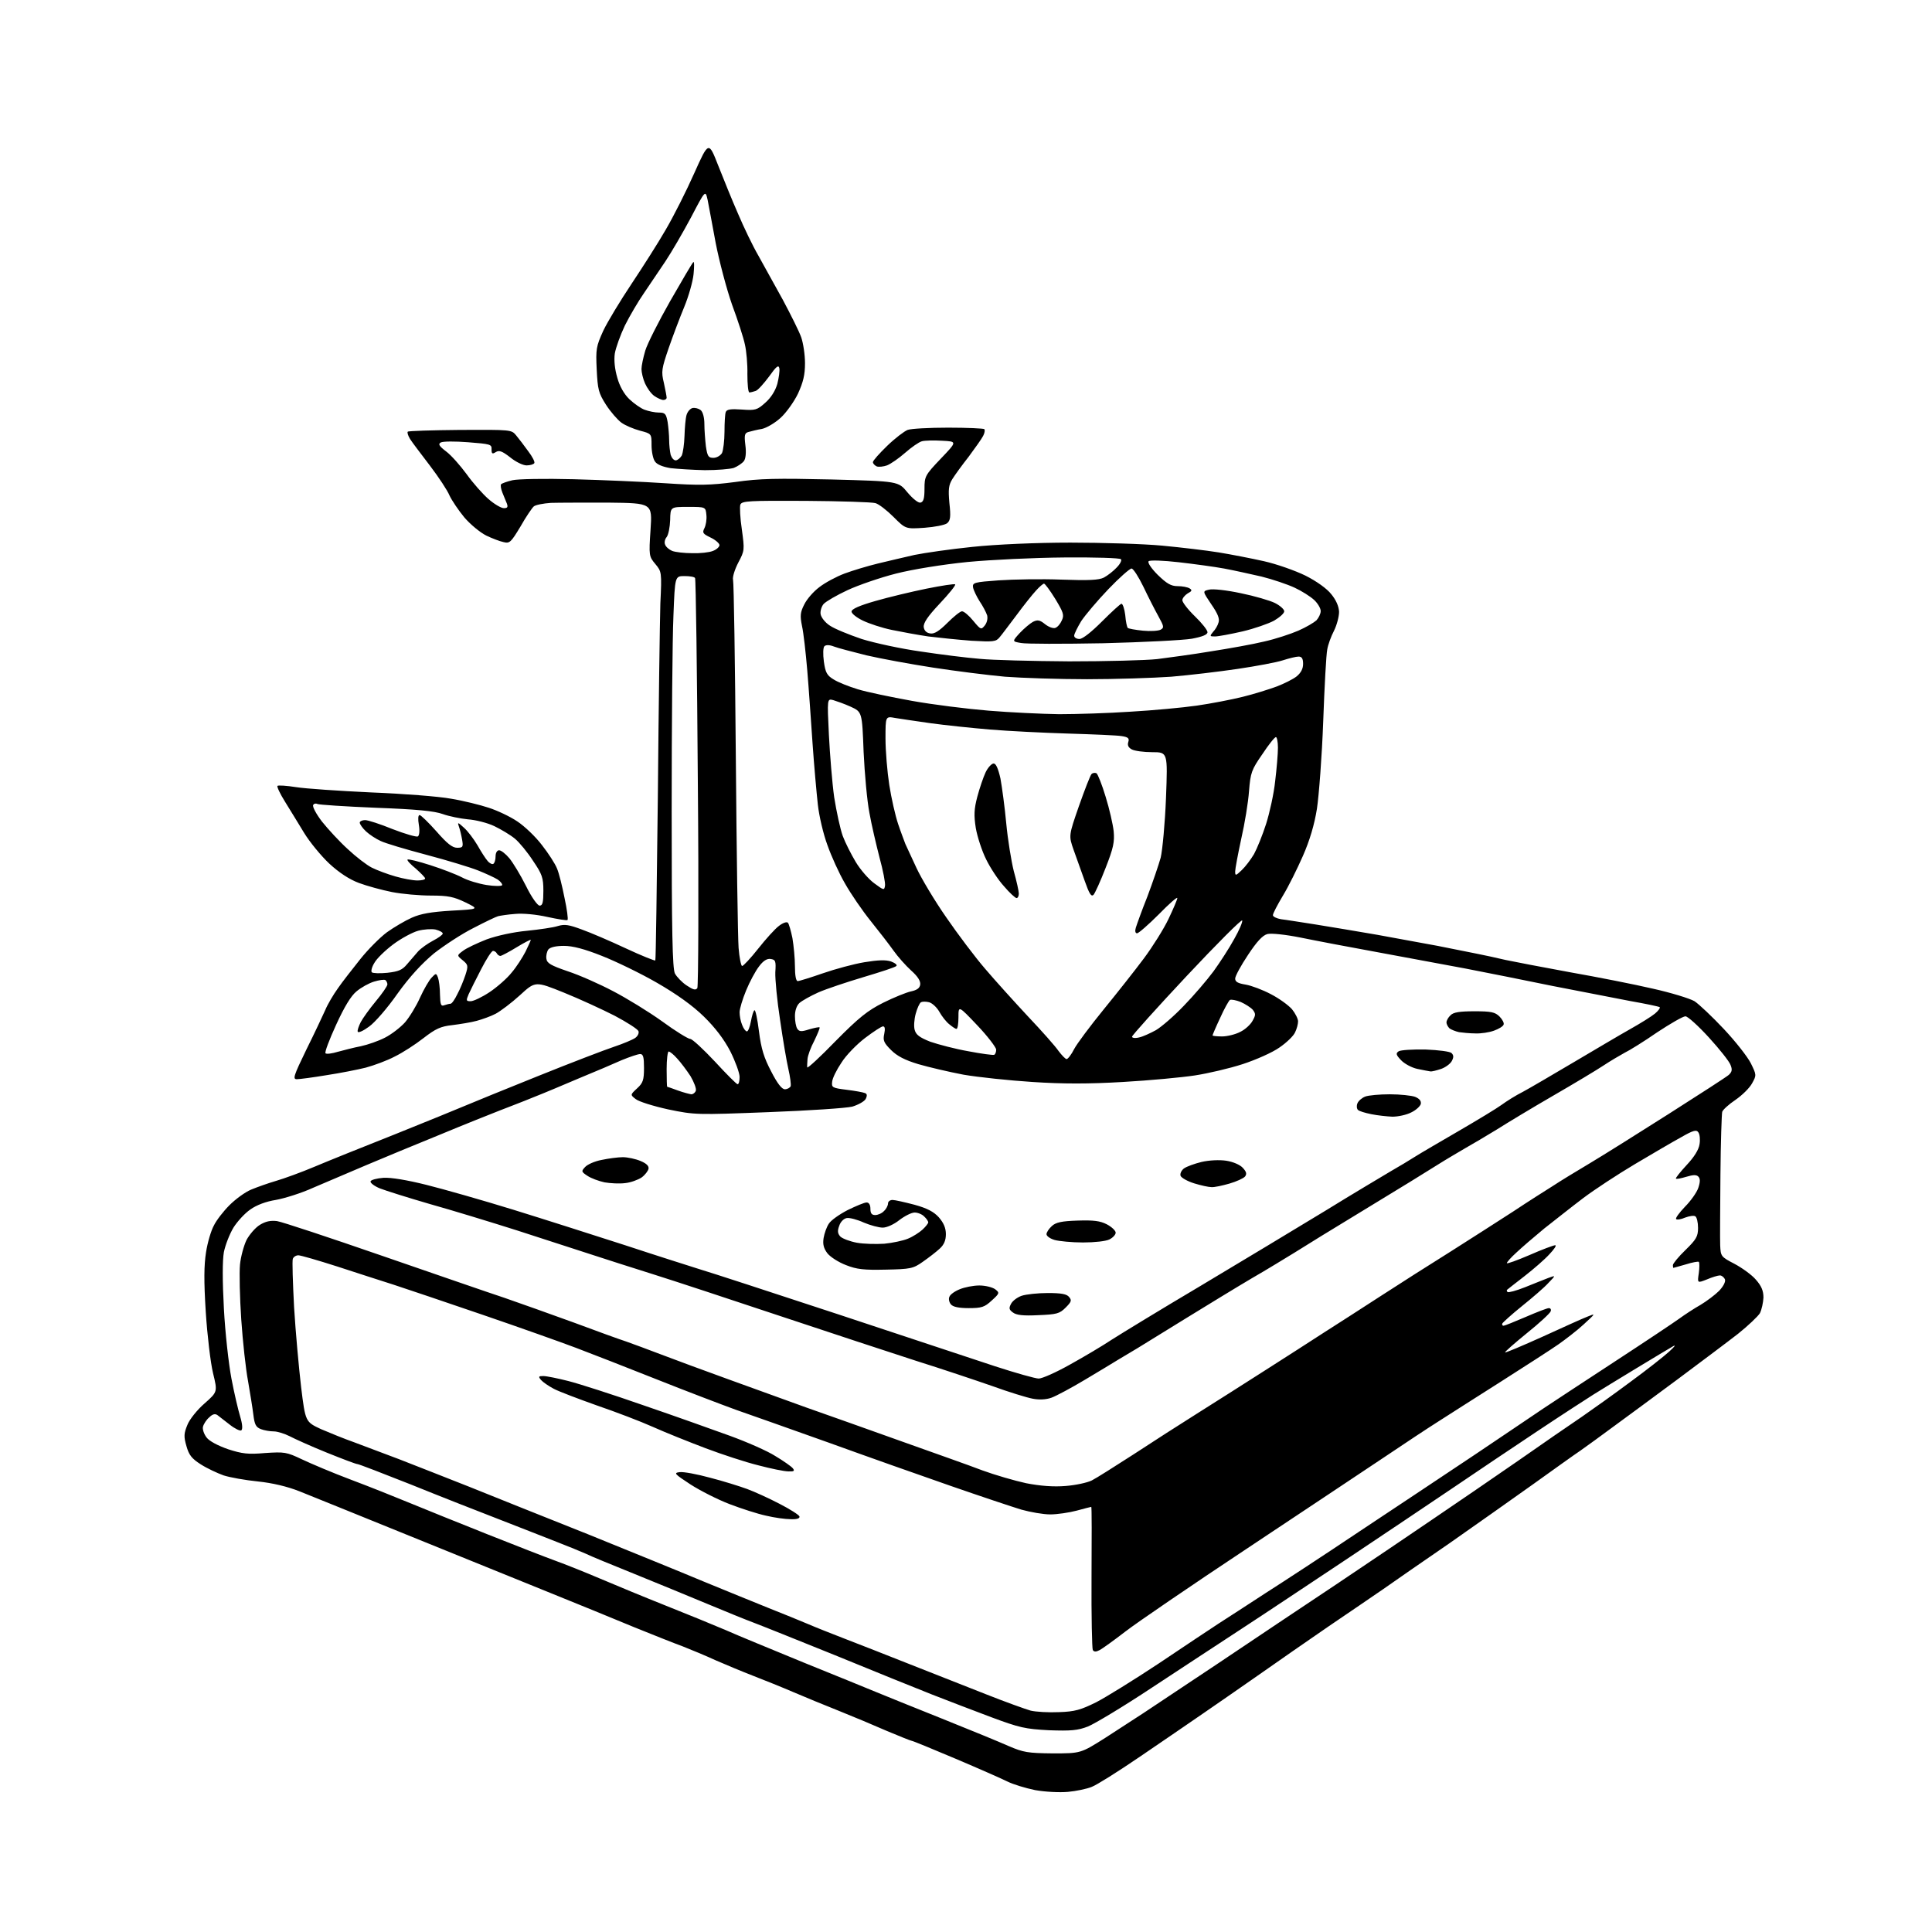 <?xml version="1.0" encoding="UTF-8" standalone="no"?>
<svg 
  version="1.1" 
  xmlns="http://www.w3.org/2000/svg" 
  xmlns:xlink="http://www.w3.org/1999/xlink" 
  xmlns:svg="http://www.w3.org/2000/svg"
  xmlns:rdf="http://www.w3.org/1999/02/22-rdf-syntax-ns#"
  xmlns:cc="http://creativecommons.org/ns#"
  xmlns:dc="http://purl.org/dc/elements/1.1/"
  viewBox="0 0 768 768"
  width="768"
  height="768"
>
<style>svg {background-color: white; }</style>"
<path stroke="none" fill="black" fill-rule="evenodd" d="M424.5,712.3C421.2,712.6 415.4,712.3 411.5,711.6C407.6,710.8 402.7,709.3 400.5,708.2C398.3,707.1 389.0,703.0 379.8,699.1C370.6,695.2 362.8,692.0 362.4,692.0C362.1,692.0 357.6,690.2 352.6,688.1C347.6,685.9 339.0,682.3 333.5,680.1C328.0,677.9 319.9,674.6 315.5,672.7C311.1,670.8 303.9,667.9 299.5,666.2C295.1,664.5 288.4,661.7 284.5,660.0C280.6,658.2 274.8,655.8 271.5,654.5C268.2,653.3 259.4,649.8 252.0,646.8C244.6,643.7 229.1,637.4 217.5,632.7C205.9,628.0 180.8,617.8 161.5,610.0C142.2,602.2 123.1,594.4 119.0,592.8C114.2,590.9 108.3,589.5 102.5,588.9C97.5,588.4 91.4,587.3 88.9,586.5C86.4,585.6 82.3,583.7 79.8,582.1C76.2,579.8 75.1,578.4 74.1,574.8C73.0,571.0 73.1,569.8 74.5,566.4C75.3,564.3 78.4,560.4 81.3,557.9C86.5,553.3 86.5,553.3 84.7,545.9C83.7,541.8 82.4,530.9 81.8,521.6C81.0,509.1 81.1,502.9 81.9,497.8C82.5,493.9 83.9,489.2 85.0,487.2C86.0,485.1 88.8,481.5 91.2,479.1C93.6,476.7 97.4,473.9 99.8,472.9C102.2,471.9 106.7,470.3 109.8,469.4C112.9,468.5 119.8,466.0 125.0,463.8C130.2,461.6 144.6,455.8 157.0,450.9C169.4,445.9 182.0,440.8 185.0,439.5C188.0,438.2 201.1,432.9 214.0,427.7C226.9,422.5 240.5,417.3 244.1,416.1C247.7,414.9 251.5,413.3 252.5,412.6C253.5,411.9 254.1,410.7 253.8,409.9C253.5,409.1 249.3,406.4 244.4,403.8C239.5,401.3 230.4,397.1 224.2,394.6C212.8,390.0 212.8,390.0 206.7,395.6C203.3,398.7 198.9,402.0 197.0,403.0C195.1,404.0 191.7,405.2 189.5,405.8C187.3,406.4 183.0,407.1 179.8,407.5C175.2,408.0 173.2,408.9 168.3,412.7C165.1,415.2 160.0,418.5 156.9,420.0C153.9,421.6 148.7,423.5 145.4,424.4C142.2,425.2 135.1,426.6 129.8,427.4C124.4,428.3 119.1,429.0 118.0,429.0C116.3,429.0 116.7,427.7 121.8,417.2C125.0,410.8 128.3,403.7 129.3,401.5C130.2,399.3 132.5,395.4 134.3,392.9C136.0,390.4 140.1,385.2 143.2,381.3C146.3,377.4 151.1,372.6 153.8,370.6C156.6,368.6 161.0,366.0 163.7,364.8C167.3,363.2 171.3,362.5 179.5,362.0C190.5,361.4 190.5,361.4 185.0,358.7C180.4,356.5 178.2,356.0 171.3,356.0C166.8,356.0 159.9,355.4 155.8,354.6C151.8,353.8 145.9,352.2 142.7,351.0C138.9,349.6 134.8,346.9 130.9,343.3C127.6,340.2 123.1,334.7 120.9,331.1C118.7,327.5 115.3,321.9 113.3,318.7C111.3,315.5 110.0,312.7 110.3,312.4C110.6,312.1 113.9,312.3 117.7,312.9C121.4,313.5 134.8,314.4 147.5,315.0C160.2,315.5 174.5,316.6 179.3,317.5C184.2,318.3 191.0,320.0 194.3,321.1C197.7,322.2 202.8,324.6 205.6,326.5C208.5,328.4 212.9,332.6 215.4,335.9C218.0,339.2 220.7,343.4 221.4,345.2C222.2,347.0 223.5,352.3 224.4,356.9C225.4,361.5 225.9,365.4 225.6,365.7C225.4,366.0 221.8,365.4 217.6,364.5C213.2,363.5 207.8,363.0 204.8,363.3C201.9,363.5 198.8,364.0 198.0,364.2C197.2,364.4 192.8,366.5 188.2,368.9C183.6,371.2 176.6,375.8 172.5,379.0C167.6,383.1 162.9,388.2 158.0,395.0C154.1,400.6 149.0,406.5 146.7,408.1C144.4,409.8 142.4,410.7 142.2,410.1C142.0,409.6 142.6,407.9 143.4,406.3C144.2,404.8 146.9,401.0 149.4,398.0C151.9,395.0 154.0,392.0 154.0,391.3C154.0,390.7 153.6,389.9 153.2,389.6C152.7,389.3 150.7,389.6 148.7,390.2C146.7,390.8 143.6,392.5 141.7,394.1C139.5,395.9 136.9,400.2 133.6,407.4C130.9,413.3 129.0,418.3 129.4,418.7C129.8,419.1 132.0,418.8 134.3,418.1C136.6,417.5 140.7,416.4 143.4,415.9C146.2,415.3 150.5,413.8 153.0,412.5C155.6,411.2 159.2,408.4 161.0,406.4C162.8,404.3 165.5,399.9 167.0,396.5C168.5,393.2 170.6,389.6 171.6,388.6C173.3,386.8 173.4,386.8 174.1,388.6C174.5,389.7 174.9,392.7 174.9,395.4C175.0,399.4 175.3,400.1 176.6,399.6C177.5,399.3 178.6,399.0 179.1,399.0C179.6,399.0 180.8,397.3 181.8,395.2C182.9,393.2 184.3,389.7 185.0,387.6C186.2,383.9 186.1,383.5 183.9,381.7C181.6,379.8 181.6,379.8 184.0,378.0C185.4,376.9 189.7,374.9 193.5,373.4C197.7,371.9 204.1,370.5 209.5,370.0C214.4,369.5 220.0,368.7 221.8,368.1C224.5,367.3 226.2,367.6 231.3,369.5C234.7,370.7 242.6,374.1 248.8,377.0C255.0,379.9 260.3,382.0 260.5,381.8C260.7,381.6 261.1,352.4 261.5,317.0C261.8,281.5 262.3,246.8 262.5,239.9C263.1,227.4 263.0,227.2 260.5,224.2C258.0,221.2 257.9,220.9 258.6,210.6C259.3,200.0 259.3,200.0 241.9,199.8C232.3,199.8 222.0,199.8 219.0,199.9C216.0,200.1 212.9,200.7 212.2,201.3C211.5,201.9 209.1,205.4 206.9,209.3C203.1,215.6 202.6,216.1 200.2,215.5C198.7,215.2 195.6,214.0 193.3,212.9C190.9,211.7 187.0,208.5 184.6,205.7C182.2,202.8 179.6,198.9 178.7,197.0C177.9,195.0 174.4,189.7 170.9,185.1C167.4,180.5 163.8,175.8 163.0,174.5C162.2,173.2 161.8,171.9 162.1,171.6C162.3,171.3 171.7,171.0 182.9,170.9C203.3,170.8 203.3,170.8 205.2,173.1C206.3,174.4 208.4,177.2 210.0,179.4C211.6,181.5 212.7,183.6 212.4,184.1C212.1,184.6 210.7,185.0 209.3,185.0C207.9,185.0 205.0,183.6 202.8,181.8C199.6,179.3 198.4,178.9 197.1,179.7C195.7,180.6 195.4,180.4 195.4,178.6C195.5,176.6 194.9,176.5 186.1,175.8C180.9,175.4 176.1,175.4 175.2,175.9C174.1,176.5 174.5,177.3 177.4,179.5C179.4,181.0 183.0,185.1 185.5,188.5C188.0,192.0 191.9,196.4 194.2,198.4C196.5,200.4 199.2,202.0 200.3,202.0C201.7,202.0 202.0,201.6 201.5,200.2C201.1,199.3 200.3,197.3 199.7,195.8C199.1,194.3 198.9,192.8 199.2,192.5C199.6,192.1 201.6,191.4 203.7,190.9C205.8,190.4 216.5,190.2 228.0,190.5C239.3,190.8 255.7,191.5 264.5,192.1C278.0,193.0 282.3,192.9 292.3,191.6C302.0,190.2 308.7,190.1 330.6,190.6C357.1,191.3 357.1,191.3 360.7,195.7C362.8,198.2 365.0,200.0 365.9,199.8C367.1,199.5 367.5,198.2 367.5,194.3C367.5,189.4 367.7,188.9 374.0,182.3C380.5,175.5 380.5,175.5 374.5,175.2C371.3,175.0 367.6,175.1 366.5,175.4C365.3,175.7 362.3,177.8 359.8,180.0C357.3,182.2 354.1,184.4 352.6,185.0C351.2,185.5 349.3,185.7 348.5,185.4C347.7,185.0 347.0,184.3 347.0,183.7C347.0,183.1 349.6,180.2 352.7,177.2C355.8,174.2 359.5,171.4 360.8,170.9C362.1,170.4 369.3,170.0 376.9,170.0C384.5,170.0 391.0,170.3 391.3,170.6C391.6,171.0 391.4,172.2 390.8,173.3C390.2,174.5 387.6,178.1 385.1,181.5C382.5,184.8 379.6,188.8 378.6,190.4C377.1,192.8 376.9,194.5 377.4,200.0C378.0,205.4 377.8,206.9 376.5,208.0C375.6,208.7 371.6,209.5 367.5,209.8C360.0,210.3 360.0,210.3 355.2,205.5C352.6,202.9 349.4,200.4 348.0,200.0C346.6,199.6 334.1,199.2 320.2,199.1C297.8,199.0 294.9,199.1 294.3,200.6C294.0,201.4 294.2,205.9 294.9,210.5C296.0,218.6 296.0,218.9 293.5,223.6C292.1,226.3 291.1,229.4 291.4,230.5C291.7,231.6 292.2,263.3 292.5,301.0C292.8,338.7 293.3,372.8 293.6,376.8C293.9,380.7 294.6,384.0 295.0,384.0C295.5,384.0 298.4,380.9 301.4,377.1C304.4,373.3 308.1,369.2 309.6,368.1C311.1,366.9 312.7,366.3 313.2,366.8C313.6,367.2 314.4,370.0 315.0,372.9C315.5,375.9 316.0,380.9 316.0,384.1C316.0,387.7 316.4,390.0 317.1,390.0C317.7,390.0 322.2,388.6 327.1,386.9C332.0,385.2 339.4,383.2 343.6,382.5C349.1,381.6 352.1,381.5 354.2,382.2C355.8,382.8 356.8,383.6 356.3,384.0C355.9,384.5 350.0,386.4 343.3,388.4C336.6,390.4 328.5,393.1 325.3,394.5C322.2,395.9 318.8,397.8 317.8,398.7C316.7,399.7 316.0,401.7 316.0,403.9C316.0,405.9 316.4,408.1 316.9,408.9C317.7,410.1 318.5,410.2 321.6,409.2C323.7,408.6 325.6,408.2 325.8,408.4C326.0,408.6 325.0,411.0 323.7,413.7C322.3,416.3 321.1,419.6 321.0,421.0C320.9,422.4 320.8,423.9 320.9,424.3C321.0,424.8 326.1,420.1 332.2,413.8C341.4,404.5 344.9,401.7 351.1,398.6C355.3,396.5 360.3,394.5 362.1,394.1C364.5,393.6 365.6,392.8 365.8,391.4C366.0,390.0 364.8,388.1 362.2,385.8C360.0,383.8 356.9,380.3 355.2,377.9C353.5,375.5 349.4,370.2 346.1,366.1C342.8,362.0 338.2,355.3 335.9,351.2C333.5,347.1 330.4,340.2 328.9,335.9C327.3,331.6 325.6,324.4 325.1,319.8C324.6,315.2 323.6,304.3 323.0,295.5C322.4,286.7 321.5,273.6 320.9,266.5C320.3,259.4 319.4,251.4 318.8,248.8C318.0,244.8 318.1,243.4 319.7,240.3C320.7,238.2 323.4,235.1 325.7,233.4C328.0,231.6 332.5,229.2 335.7,228.0C338.9,226.8 344.9,225.0 349.0,224.0C353.1,223.0 359.6,221.5 363.5,220.6C367.4,219.8 377.7,218.3 386.5,217.4C395.9,216.4 412.0,215.7 425.5,215.7C438.1,215.7 454.6,216.2 462.0,216.9C469.4,217.6 479.6,218.8 484.5,219.6C489.4,220.4 497.6,222.0 502.5,223.1C507.4,224.2 514.8,226.8 518.9,228.8C523.3,231.0 527.5,234.0 529.2,236.2C531.1,238.5 532.2,241.0 532.3,243.2C532.3,245.1 531.4,248.5 530.3,250.7C529.1,253.0 527.9,256.3 527.6,258.2C527.2,260.0 526.5,272.8 526.0,286.7C525.5,300.5 524.3,316.2 523.5,321.5C522.5,327.8 520.6,334.2 517.9,340.3C515.7,345.3 512.2,352.4 510.0,356.0C507.8,359.7 506.0,363.1 506.0,363.8C506.0,364.4 507.5,365.1 509.2,365.4C511.0,365.6 517.2,366.6 523.0,367.5C528.8,368.4 539.8,370.3 547.5,371.6C555.2,373.0 566.0,375.0 571.5,376.0C577.0,377.1 584.0,378.5 587.0,379.1C590.0,379.7 595.2,380.8 598.5,381.6C601.8,382.3 613.3,384.5 624.2,386.5C635.0,388.4 649.7,391.3 657.0,393.0C664.2,394.6 671.7,396.9 673.6,398.0C675.4,399.2 680.7,404.2 685.3,409.1C689.9,414.0 694.7,420.1 696.0,422.7C698.2,427.2 698.3,427.4 696.5,430.6C695.5,432.5 692.5,435.4 689.9,437.2C687.2,439.0 684.8,441.2 684.6,442.0C684.4,442.8 684.0,454.1 683.9,467.0C683.8,479.9 683.7,492.5 683.8,495.0C684.0,499.4 684.1,499.6 689.5,502.4C692.5,504.0 696.4,506.8 698.0,508.7C700.2,511.2 701.0,513.1 701.0,515.8C700.9,517.8 700.3,520.6 699.6,522.0C698.8,523.3 694.9,527.0 690.9,530.2C686.8,533.4 676.1,541.4 667.0,548.2C657.9,554.9 646.5,563.4 641.5,567.0C636.5,570.7 630.6,575.0 628.3,576.6C625.9,578.2 617.4,584.3 609.3,590.1C601.1,595.9 586.2,606.5 576.0,613.6C565.8,620.6 554.1,628.7 550.0,631.6C545.9,634.4 536.0,641.2 528.0,646.6C520.0,652.1 507.6,660.7 500.5,665.7C493.4,670.7 483.2,677.7 478.0,681.3C472.8,684.9 461.5,692.6 453.0,698.4C444.5,704.2 435.9,709.6 434.0,710.3C432.1,711.1 427.8,712.0 424.5,712.3zM418.5,697.0C429.6,697.0 429.6,697.0 439.4,690.8C444.8,687.3 451.6,682.9 454.5,681.0C457.4,679.1 470.7,670.2 484.1,661.3C497.5,652.3 518.7,638.1 531.2,629.8C543.7,621.4 561.1,609.7 569.7,603.8C578.4,597.9 593.5,587.6 603.3,580.8C613.0,574.0 624.5,566.1 628.8,563.2C633.0,560.3 641.7,554.1 648.0,549.4C654.3,544.8 661.3,539.3 663.5,537.3C665.7,535.3 666.4,534.4 665.0,535.2C663.6,536.0 657.1,539.9 650.5,543.9C643.9,547.9 636.2,552.6 633.5,554.3C630.8,556.0 620.6,562.6 611.0,569.0C601.4,575.4 586.3,585.5 577.5,591.5C568.7,597.4 549.6,610.3 535.0,620.0C520.4,629.7 501.8,642.1 493.5,647.5C485.2,652.9 469.3,663.4 458.0,670.8C446.7,678.3 435.2,685.2 432.5,686.3C428.4,687.9 425.7,688.1 417.0,687.8C407.5,687.3 405.3,686.8 394.0,682.6C387.1,680.0 376.6,676.0 370.5,673.6C364.4,671.2 347.1,664.2 332.0,658.0C316.9,651.9 302.2,646.0 299.5,645.0C296.8,644.0 288.4,640.6 281.0,637.5C273.6,634.4 260.4,629.0 251.8,625.5C243.1,622.0 234.6,618.5 232.8,617.6C231.0,616.8 225.9,614.7 221.5,613.0C217.1,611.3 206.8,607.2 198.5,604.0C190.2,600.8 174.4,594.6 163.3,590.1C152.2,585.7 142.6,582.0 142.1,582.0C141.5,582.0 136.0,579.9 129.8,577.4C123.6,574.9 117.0,571.9 115.1,570.9C113.1,569.9 110.3,569.0 108.8,569.0C107.3,569.0 105.0,568.6 103.7,568.1C101.7,567.3 101.2,566.3 100.7,562.3C100.4,559.7 99.4,553.7 98.6,549.0C97.7,544.3 96.5,533.3 95.9,524.5C95.3,515.7 95.1,505.9 95.4,502.7C95.7,499.6 96.9,495.2 98.0,492.9C99.2,490.7 101.5,488.0 103.3,486.9C105.6,485.5 107.5,485.1 110.1,485.4C112.1,485.7 130.8,491.9 151.6,499.1C172.5,506.3 194.4,513.9 200.5,515.9C206.6,518.0 218.9,522.4 228.0,525.7C237.1,529.1 246.5,532.5 249.0,533.3C251.5,534.2 257.8,536.5 263.0,538.5C268.2,540.5 279.9,544.8 289.0,548.1C298.1,551.4 312.2,556.5 320.5,559.5C328.8,562.4 345.9,568.5 358.5,573.0C371.1,577.5 385.6,582.6 390.5,584.5C395.4,586.3 403.3,588.6 407.9,589.6C413.6,590.7 418.8,591.1 423.6,590.7C427.5,590.4 432.2,589.4 434.0,588.5C435.8,587.6 443.2,582.9 450.5,578.2C457.8,573.4 469.5,565.9 476.5,561.5C483.5,557.1 495.3,549.6 502.8,544.8C510.3,540.0 520.8,533.3 526.0,529.9C531.2,526.6 541.6,519.9 549.0,515.1C556.4,510.3 568.8,502.4 576.5,497.6C584.2,492.7 595.5,485.5 601.5,481.6C607.5,477.6 614.8,473.0 617.5,471.3C620.2,469.5 626.8,465.5 632.0,462.4C637.2,459.3 651.4,450.4 663.5,442.7C675.6,435.0 686.3,428.1 687.2,427.3C688.5,426.1 688.7,425.2 687.9,423.3C687.4,421.9 683.5,417.0 679.3,412.4C675.1,407.8 670.9,404.0 670.0,404.0C669.0,404.0 664.0,406.9 658.7,410.4C653.5,414.0 647.7,417.6 645.8,418.5C644.0,419.5 640.2,421.7 637.5,423.5C634.8,425.3 625.8,430.7 617.5,435.5C609.2,440.3 599.1,446.4 595.0,449.0C590.9,451.5 585.2,454.9 582.5,456.4C579.8,458.0 574.8,460.9 571.5,463.0C568.2,465.1 555.4,473.0 543.0,480.5C530.6,488.0 517.8,495.9 514.5,498.0C511.2,500.0 503.6,504.7 497.5,508.2C491.4,511.8 479.8,518.9 471.5,524.0C463.2,529.1 454.5,534.5 452.2,535.9C449.8,537.3 446.3,539.4 444.5,540.5C442.7,541.6 436.8,545.2 431.4,548.4C425.9,551.7 419.9,554.9 418.0,555.6C415.8,556.4 413.0,556.5 410.5,556.0C408.3,555.6 401.1,553.4 394.5,551.0C387.9,548.7 374.2,544.1 364.0,540.9C353.8,537.6 329.5,529.6 310.0,523.1C290.5,516.6 267.8,509.1 259.5,506.5C251.2,503.9 240.0,500.3 234.5,498.5C229.0,496.7 215.9,492.5 205.5,489.1C195.1,485.8 179.4,481.0 170.8,478.6C162.2,476.1 153.3,473.3 151.0,472.4C148.8,471.5 147.1,470.2 147.3,469.6C147.5,469.0 149.8,468.4 152.4,468.2C155.4,468.0 161.9,469.1 169.5,471.0C176.3,472.7 191.8,477.1 204.1,480.9C216.4,484.7 236.4,491.1 248.5,495.0C260.6,499.0 273.9,503.2 278.0,504.5C282.1,505.7 306.9,513.8 333.0,522.4C359.1,531.1 387.2,540.3 395.5,543.1C403.8,545.8 411.6,548.0 412.9,548.0C414.3,548.0 419.9,545.5 425.4,542.4C431.0,539.3 438.4,534.9 442.0,532.5C445.6,530.2 461.3,520.6 477.0,511.3C492.7,501.9 515.0,488.5 526.5,481.5C538.0,474.4 550.0,467.3 553.0,465.5C556.0,463.8 560.3,461.2 562.5,459.8C564.7,458.4 572.6,453.8 580.0,449.5C587.4,445.2 595.0,440.6 596.9,439.2C598.8,437.8 602.6,435.4 605.4,434.0C608.2,432.5 617.2,427.2 625.5,422.3C633.8,417.4 643.9,411.4 648.0,409.1C652.1,406.8 656.6,404.0 657.9,402.9C659.2,401.8 660.0,400.7 659.8,400.4C659.5,400.1 654.1,399.0 647.9,397.9C641.6,396.7 627.7,394.0 617.0,391.9C606.3,389.7 590.8,386.6 582.5,385.0C574.2,383.5 558.5,380.5 547.5,378.5C536.5,376.5 522.8,373.9 517.0,372.7C511.0,371.5 505.3,370.9 503.8,371.3C501.9,371.8 499.6,374.3 496.1,379.6C493.3,383.8 491.0,388.0 491.0,389.0C491.0,390.3 492.1,390.9 495.2,391.4C497.5,391.8 502.0,393.5 505.2,395.2C508.5,396.9 512.2,399.6 513.6,401.2C514.9,402.8 516.0,405.0 516.0,406.0C516.0,407.1 515.5,409.0 514.8,410.4C514.2,411.8 511.4,414.5 508.6,416.4C505.8,418.4 499.2,421.3 494.0,423.0C488.8,424.7 480.2,426.7 475.0,427.5C469.8,428.3 456.9,429.5 446.4,430.1C432.8,430.9 422.4,430.9 410.4,430.1C401.1,429.5 388.8,428.2 383.0,427.2C377.2,426.1 369.1,424.2 365.0,423.0C359.7,421.4 356.6,419.8 354.2,417.4C351.4,414.6 350.9,413.6 351.5,411.0C351.9,409.0 351.8,408.0 351.0,408.0C350.4,408.0 347.2,410.1 343.9,412.6C340.6,415.1 336.3,419.5 334.5,422.4C332.6,425.2 330.9,428.6 330.8,430.0C330.5,432.3 330.9,432.5 336.5,433.2C339.8,433.6 343.1,434.2 343.8,434.5C344.7,434.8 344.8,435.5 344.1,436.9C343.5,437.9 341.1,439.2 338.8,439.9C336.4,440.5 321.4,441.5 305.4,442.1C276.9,443.2 276.2,443.2 265.6,441.0C259.7,439.7 253.9,437.9 252.7,436.9C250.5,435.2 250.5,435.2 253.3,432.6C255.6,430.5 256.0,429.3 256.0,424.5C256.0,420.3 255.7,419.0 254.5,419.0C253.6,419.0 250.4,420.1 247.2,421.4C244.1,422.8 236.6,426.0 230.5,428.5C224.4,431.1 216.1,434.6 212.0,436.2C207.9,437.9 201.8,440.2 198.5,441.5C195.2,442.8 184.6,447.0 175.0,451.0C165.4,454.9 152.1,460.4 145.5,463.2C138.9,466.0 129.5,470.0 124.6,472.1C119.8,474.3 113.0,476.4 109.6,477.0C105.8,477.6 102.0,479.0 99.5,480.8C97.3,482.3 94.3,485.6 92.8,488.0C91.3,490.5 89.6,494.8 89.0,497.7C88.4,501.1 88.4,509.0 89.0,520.2C89.5,529.7 90.9,542.2 92.0,548.0C93.1,553.8 94.7,560.6 95.5,563.2C96.4,566.2 96.5,568.2 95.9,568.6C95.4,568.9 93.3,567.9 91.3,566.3C89.4,564.8 87.2,563.1 86.4,562.5C85.5,561.9 84.5,562.1 83.2,563.4C82.1,564.3 81.0,566.0 80.7,567.1C80.4,568.1 81.1,570.1 82.1,571.4C83.2,572.9 86.7,574.7 90.7,576.1C96.3,577.9 98.6,578.2 105.4,577.6C113.1,577.1 113.9,577.2 120.0,580.1C123.6,581.8 132.3,585.5 139.5,588.2C146.7,590.9 157.2,595.1 163.0,597.5C168.8,599.9 182.7,605.5 194.0,610.0C205.3,614.5 217.4,619.2 221.0,620.5C224.6,621.8 232.4,624.9 238.5,627.5C244.6,630.1 256.2,634.9 264.5,638.2C272.8,641.5 283.6,645.9 288.5,648.0C293.4,650.2 307.4,655.9 319.5,660.9C331.6,665.8 344.4,671.0 348.0,672.5C351.6,674.0 363.5,678.8 374.5,683.2C385.5,687.6 397.4,692.5 401.0,694.1C406.8,696.6 408.6,696.9 418.5,697.0zM421.0,680.6C427.3,680.4 429.6,679.7 435.7,676.7C439.6,674.7 450.9,667.7 460.7,661.2C470.5,654.6 481.2,647.5 484.4,645.4C487.7,643.3 496.0,637.9 502.9,633.4C509.8,629.0 526.8,617.9 540.5,608.7C554.2,599.6 575.0,585.8 586.5,578.1C598.0,570.3 610.2,562.2 613.5,559.9C616.8,557.7 629.4,549.4 641.5,541.5C653.6,533.6 665.3,525.8 667.5,524.2C669.7,522.6 673.5,520.1 676.0,518.7C678.5,517.2 681.8,514.7 683.4,513.1C685.1,511.3 686.0,509.5 685.7,508.6C685.3,507.7 684.4,507.0 683.7,507.0C682.9,507.0 680.6,507.7 678.5,508.6C674.7,510.1 674.7,510.1 675.3,506.1C675.6,503.9 675.6,501.9 675.3,501.6C675.0,501.4 672.7,501.8 670.2,502.6C667.6,503.3 665.4,504.0 665.2,504.0C665.1,504.0 665.0,503.5 665.0,502.9C665.0,502.3 667.2,499.6 670.0,496.9C674.3,492.7 675.0,491.5 675.0,488.1C675.0,485.9 674.5,483.8 673.9,483.5C673.4,483.1 671.5,483.4 669.9,484.0C668.3,484.7 666.6,485.0 666.3,484.6C665.9,484.3 667.5,482.1 669.8,479.7C672.1,477.4 674.5,474.0 675.1,472.2C675.9,469.8 675.9,468.5 675.1,467.7C674.3,466.9 673.0,467.0 670.3,467.8C668.3,468.4 666.4,468.8 666.2,468.5C666.0,468.3 667.9,465.9 670.4,463.2C673.5,459.9 675.3,457.0 675.6,454.8C675.9,453.0 675.7,450.9 675.1,450.1C674.4,449.0 673.1,449.3 668.4,452.0C665.1,453.8 656.9,458.6 650.0,462.7C643.1,466.8 633.8,472.9 629.3,476.3C624.8,479.7 617.9,485.2 613.8,488.4C609.8,491.7 604.8,496.0 602.8,497.9C600.7,499.8 599.0,501.7 599.0,502.1C599.0,502.5 603.1,501.0 608.0,498.9C613.0,496.7 617.6,495.0 618.2,495.0C618.9,495.0 617.8,496.6 615.9,498.6C614.1,500.6 609.6,504.5 606.0,507.3C602.4,510.1 599.3,512.5 599.1,512.7C598.9,512.9 598.9,513.3 599.3,513.6C599.6,513.9 602.7,513.1 606.2,511.7C609.7,510.3 613.9,508.6 615.5,508.0C618.5,506.9 618.5,506.9 615.5,510.0C613.9,511.8 609.1,515.9 605.0,519.2C600.9,522.5 597.4,525.7 597.2,526.1C597.0,526.6 597.2,527.0 597.7,527.0C598.1,527.0 602.1,525.4 606.5,523.5C610.9,521.6 615.0,520.0 615.7,520.0C616.4,520.0 616.7,520.6 616.4,521.3C616.1,522.1 611.9,526.0 606.9,530.0C602.0,534.0 598.1,537.4 598.3,537.6C598.5,537.8 605.1,535.0 613.1,531.4C621.0,527.8 629.1,524.1 631.0,523.4C634.4,522.0 634.4,522.0 629.5,526.5C626.8,529.0 622.2,532.5 619.5,534.4C616.8,536.3 606.4,543.0 596.5,549.3C586.6,555.6 575.4,562.7 571.7,565.1C567.9,567.5 558.2,573.9 550.2,579.3C542.1,584.7 517.5,601.1 495.5,615.7C473.5,630.3 451.8,645.1 447.3,648.6C442.9,652.0 438.3,655.3 437.2,655.9C435.7,656.7 434.9,656.7 434.4,655.9C434.1,655.3 433.8,642.3 433.9,626.9C434.0,611.6 434.0,599.0 433.8,599.0C433.6,599.0 431.0,599.7 428.0,600.5C425.0,601.3 420.2,602.0 417.5,602.0C414.7,602.0 409.6,601.1 406.0,600.1C402.4,599.0 389.8,594.8 378.0,590.7C366.2,586.6 344.4,578.9 329.5,573.5C314.6,568.2 298.0,562.3 292.5,560.4C287.0,558.4 272.8,553.0 261.0,548.3C249.2,543.6 234.8,538.0 229.0,535.8C223.2,533.6 206.6,527.7 192.0,522.7C177.4,517.7 161.4,512.3 156.5,510.7C151.6,509.1 141.4,505.9 133.9,503.4C126.4,501.0 119.5,499.0 118.6,499.0C117.7,499.0 116.7,499.6 116.4,500.4C116.1,501.2 116.4,509.8 116.9,519.6C117.5,529.5 118.8,543.7 119.7,551.4C121.4,565.2 121.4,565.2 127.6,568.1C131.1,569.6 137.0,572.0 140.7,573.3C144.4,574.7 152.4,577.7 158.5,580.0C164.6,582.4 177.2,587.3 186.5,591.0C195.8,594.8 217.0,603.2 233.5,609.8C250.0,616.5 270.7,624.9 279.5,628.6C288.3,632.2 300.0,637.0 305.5,639.2C311.0,641.4 318.0,644.2 321.0,645.5C324.0,646.8 330.8,649.5 336.0,651.5C341.2,653.5 352.7,658.0 361.5,661.5C370.3,665.0 383.9,670.3 391.7,673.4C399.5,676.5 407.6,679.4 409.7,680.0C411.8,680.5 416.9,680.8 421.0,680.6zM314.3,603.9C312.2,603.9 307.8,603.3 304.5,602.5C301.2,601.8 294.7,599.7 290.0,597.9C285.3,596.1 278.4,592.6 274.5,590.1C268.1,585.9 267.7,585.5 270.2,585.2C271.7,585.0 277.1,586.0 282.2,587.4C287.3,588.7 294.0,590.8 297.0,591.9C300.0,593.0 305.9,595.7 309.9,597.8C314.0,599.9 317.6,602.2 317.8,602.8C318.0,603.6 316.8,604.0 314.3,603.9zM313.4,584.9C311.8,584.9 306.4,583.8 301.5,582.5C296.6,581.3 287.1,578.2 280.5,575.7C273.9,573.2 264.4,569.4 259.5,567.2C254.6,565.0 244.6,561.2 237.3,558.7C230.0,556.1 222.3,553.2 220.2,552.1C218.1,551.0 215.8,549.4 215.1,548.6C213.9,547.2 214.1,547.0 216.0,547.0C217.2,547.0 221.7,547.9 226.0,549.0C230.3,550.1 243.7,554.4 255.7,558.6C267.7,562.7 283.1,568.2 290.0,570.7C296.9,573.2 305.1,576.8 308.2,578.8C311.4,580.7 314.5,582.9 315.1,583.6C316.0,584.7 315.7,585.0 313.4,584.9zM412.7,522.8C406.8,523.1 404.0,522.8 402.6,521.7C401.1,520.6 401.0,520.0 401.9,518.3C402.5,517.1 404.4,515.7 406.1,515.1C407.9,514.5 412.6,514.0 416.5,514.0C421.9,514.0 424.1,514.4 425.0,515.6C426.1,516.9 425.9,517.5 423.6,519.8C421.2,522.2 420.1,522.5 412.7,522.8zM385.1,520.0C381.1,520.0 378.8,519.5 378.0,518.5C377.3,517.7 377.0,516.3 377.4,515.5C377.7,514.6 379.5,513.3 381.5,512.5C383.4,511.7 386.9,511.0 389.3,511.0C391.7,511.0 394.5,511.7 395.6,512.5C397.4,513.9 397.4,514.1 394.2,517.0C391.4,519.6 390.2,520.0 385.1,520.0zM352.1,504.7C343.4,504.9 340.6,504.6 336.3,502.9C333.4,501.8 330.1,499.7 328.9,498.2C327.4,496.2 327.0,494.6 327.4,492.1C327.7,490.3 328.6,487.7 329.5,486.4C330.3,485.1 333.7,482.7 337.0,481.0C340.3,479.4 343.6,478.0 344.5,478.0C345.4,478.0 346.0,478.9 346.0,480.5C346.0,482.3 346.5,483.0 347.9,483.0C349.0,483.0 350.6,482.3 351.4,481.4C352.3,480.6 353.0,479.2 353.0,478.4C353.0,477.6 353.8,477.0 354.8,477.0C355.7,477.0 359.7,477.9 363.5,478.9C368.6,480.3 371.2,481.7 373.2,483.9C375.1,486.1 376.0,488.1 376.0,490.6C376.0,493.0 375.3,494.8 373.5,496.4C372.1,497.7 369.1,500.0 366.8,501.6C363.0,504.3 361.9,504.5 352.1,504.7zM351.5,494.4C354.7,494.1 359.0,493.2 360.9,492.4C362.9,491.6 365.5,489.9 366.7,488.8C368.0,487.6 369.0,486.3 369.0,485.9C369.0,485.5 368.3,484.4 367.4,483.6C366.6,482.7 364.8,482.0 363.6,482.0C362.3,482.0 359.6,483.4 357.5,485.0C355.4,486.7 352.5,488.0 350.9,488.0C349.4,488.0 346.0,487.1 343.4,486.0C340.8,484.8 337.7,484.0 336.6,484.2C335.4,484.4 334.1,485.7 333.6,487.3C332.8,489.4 333.0,490.4 334.1,491.6C335.0,492.4 337.9,493.5 340.6,494.0C343.3,494.5 348.2,494.6 351.5,494.4zM430.5,493.9C426.1,493.9 421.0,493.4 419.2,492.9C417.5,492.4 416.0,491.4 416.0,490.6C416.0,489.9 416.9,488.5 418.1,487.4C419.7,485.9 422.0,485.4 428.4,485.2C434.7,485.0 437.3,485.3 440.0,486.7C441.9,487.7 443.5,489.2 443.5,490.0C443.5,490.8 442.4,492.0 441.0,492.7C439.6,493.4 435.1,493.9 430.5,493.9zM481.6,471.9C480.4,471.9 477.3,471.2 474.7,470.4C472.1,469.6 469.6,468.2 469.3,467.4C469.0,466.6 469.6,465.3 470.6,464.5C471.7,463.7 474.8,462.6 477.6,461.9C480.6,461.2 484.7,461.0 487.4,461.4C490.1,461.8 492.9,463.0 494.0,464.2C495.5,465.8 495.7,466.7 494.9,467.7C494.3,468.4 491.5,469.7 488.7,470.5C485.9,471.3 482.7,472.0 481.6,471.9zM248.5,470.3C246.3,470.6 242.6,470.4 240.3,470.0C238.0,469.5 235.0,468.4 233.5,467.4C231.1,465.8 231.0,465.6 232.6,463.9C233.5,462.9 236.4,461.6 239.1,461.1C241.9,460.5 245.7,460.0 247.6,460.0C249.5,460.0 252.7,460.7 254.6,461.5C257.0,462.5 258.0,463.5 257.8,464.6C257.6,465.5 256.4,467.1 255.0,468.1C253.6,469.0 250.7,470.1 248.5,470.3zM553.5,443.9C551.3,443.8 547.5,443.4 545.1,442.9C542.6,442.4 540.3,441.7 539.8,441.2C539.3,440.7 539.2,439.5 539.6,438.6C540.0,437.6 541.4,436.4 542.7,435.9C544.0,435.4 548.4,435.0 552.5,435.0C556.6,435.0 561.1,435.5 562.5,436.0C564.2,436.7 565.0,437.6 564.8,438.8C564.6,439.7 562.9,441.3 561.0,442.2C559.1,443.2 555.7,443.9 553.5,443.9zM274.8,435.0C275.5,435.0 276.3,434.4 276.6,433.6C276.9,432.8 275.9,430.2 274.5,427.8C273.0,425.5 270.6,422.3 269.2,420.8C267.8,419.2 266.3,418.0 265.8,418.0C265.4,418.0 265.0,421.1 265.0,425.0C265.0,428.9 265.1,432.0 265.2,432.0C265.4,432.0 267.3,432.7 269.5,433.5C271.7,434.3 274.1,434.9 274.8,435.0zM312.0,433.0C313.0,433.0 314.0,432.4 314.3,431.8C314.5,431.1 314.1,428.0 313.4,425.0C312.7,422.0 311.2,413.2 310.1,405.5C308.9,397.8 308.1,389.2 308.2,386.5C308.5,382.0 308.3,381.5 306.3,381.2C304.9,381.0 303.4,381.9 301.7,384.2C300.3,386.0 298.0,390.3 296.6,393.7C295.2,397.1 294.0,401.0 294.0,402.4C294.0,403.8 294.4,406.0 295.0,407.4C295.5,408.8 296.4,410.0 296.9,410.0C297.4,410.0 298.1,408.2 298.5,406.0C298.9,403.8 299.5,401.8 299.9,401.6C300.3,401.3 301.1,405.1 301.7,410.0C302.6,417.0 303.7,420.5 306.6,426.0C309.0,430.7 310.8,433.0 312.0,433.0zM293.2,431.0C293.7,431.0 294.0,429.7 294.0,428.1C294.0,426.5 292.3,421.9 290.3,417.9C287.8,413.1 284.3,408.5 279.8,404.1C275.3,399.7 269.0,395.2 261.2,390.7C254.8,387.0 244.9,382.2 239.3,380.0C232.3,377.2 227.6,376.0 224.2,376.0C221.1,376.0 218.8,376.5 218.0,377.4C217.4,378.2 217.0,379.9 217.2,381.1C217.4,382.9 219.0,383.8 225.7,386.1C230.3,387.6 238.4,391.2 243.7,394.0C249.1,396.8 257.9,402.2 263.2,406.0C268.5,409.9 273.6,413.0 274.4,413.0C275.2,413.0 279.6,417.1 284.2,422.0C288.7,426.9 292.8,431.0 293.2,431.0zM568.6,425.9C568.0,425.8 565.7,425.4 563.4,424.9C561.1,424.4 558.2,422.8 556.9,421.4C554.9,419.3 554.8,418.7 556.0,417.9C556.8,417.4 561.6,417.1 566.7,417.2C571.9,417.4 576.4,418.0 577.0,418.6C577.9,419.5 577.9,420.3 577.1,421.8C576.5,422.9 574.6,424.3 572.9,424.9C571.1,425.5 569.2,426.0 568.6,425.9zM424.0,421.0C424.5,421.0 425.9,419.2 427.0,417.0C428.1,414.9 433.4,407.8 438.7,401.3C444.0,394.8 451.2,385.7 454.7,381.0C458.2,376.3 462.6,369.3 464.5,365.3C466.4,361.3 468.0,357.6 468.0,357.0C468.0,356.4 464.7,359.3 460.6,363.5C456.5,367.6 452.6,371.0 452.0,371.0C451.3,371.0 451.1,370.1 451.5,368.8C451.9,367.5 453.9,361.9 456.1,356.4C458.2,350.8 460.6,343.8 461.4,340.9C462.1,337.9 463.1,327.3 463.5,317.2C464.2,299.0 464.2,299.0 458.0,299.0C454.6,299.0 451.0,298.5 449.9,297.9C448.6,297.2 448.1,296.3 448.5,295.0C449.0,293.5 448.5,293.0 445.8,292.6C444.0,292.3 434.4,291.9 424.5,291.6C414.6,291.3 400.6,290.6 393.5,290.0C386.4,289.4 375.8,288.3 370.0,287.5C364.2,286.7 357.8,285.7 355.8,285.4C352.0,284.7 352.0,284.7 352.0,293.6C352.0,298.5 352.7,306.8 353.5,312.0C354.3,317.2 355.9,324.2 357.0,327.5C358.1,330.8 359.5,334.4 359.9,335.5C360.4,336.6 362.4,340.9 364.3,345.0C366.2,349.1 371.5,358.0 376.1,364.6C380.7,371.3 387.7,380.6 391.6,385.1C395.5,389.7 403.2,398.2 408.6,404.0C414.1,409.8 419.6,416.0 420.8,417.8C422.1,419.5 423.5,421.0 424.0,421.0zM395.2,419.3C395.7,419.1 396.0,418.1 396.0,417.2C395.9,416.3 392.6,411.9 388.5,407.6C381.0,399.7 381.0,399.7 381.0,404.3C381.0,406.9 380.7,409.0 380.2,409.0C379.8,409.0 378.6,408.2 377.4,407.2C376.2,406.3 374.4,404.0 373.4,402.2C372.4,400.4 370.5,398.7 369.3,398.4C368.1,398.1 366.7,398.1 366.1,398.4C365.5,398.8 364.6,400.8 364.0,403.0C363.4,405.2 363.2,408.1 363.6,409.4C364.1,411.3 365.5,412.4 369.8,414.1C373.0,415.2 379.8,417.0 385.0,417.9C390.2,418.9 394.8,419.5 395.2,419.3zM452.8,412.4C454.3,412.1 457.3,410.7 459.5,409.5C461.7,408.2 466.7,403.9 470.6,399.8C474.5,395.8 479.8,389.6 482.4,386.1C485.0,382.5 488.7,376.8 490.6,373.3C492.6,369.8 494.0,366.5 493.8,365.9C493.6,365.3 483.7,375.2 471.7,388.0C459.8,400.7 450.0,411.6 450.0,412.1C450.0,412.6 451.2,412.8 452.8,412.4zM485.8,412.0C487.8,412.0 491.1,411.2 493.0,410.2C494.9,409.3 497.1,407.3 497.9,405.8C499.2,403.5 499.2,403.0 498.0,401.4C497.2,400.5 495.0,399.1 493.2,398.3C491.4,397.6 489.5,397.2 488.9,397.5C488.4,397.9 486.6,401.1 485.0,404.7C483.3,408.3 482.0,411.4 482.0,411.6C482.0,411.8 483.7,412.0 485.8,412.0zM586.5,410.8C584.3,410.8 581.4,410.5 580.0,410.3C578.6,410.0 576.9,409.3 576.2,408.8C575.6,408.2 575.0,407.2 575.0,406.4C575.0,405.7 575.7,404.4 576.6,403.6C577.7,402.4 580.2,402.0 586.1,402.0C592.7,402.0 594.3,402.3 596.1,404.1C597.2,405.2 598.0,406.7 597.7,407.3C597.5,408.0 595.8,409.0 593.9,409.7C592.0,410.4 588.7,410.9 586.5,410.8zM187.1,398.0C188.2,398.0 191.6,396.4 194.6,394.4C197.6,392.4 201.6,388.9 203.4,386.6C205.3,384.4 207.7,380.6 208.9,378.3C210.0,376.0 211.0,373.9 211.0,373.6C211.0,373.4 208.4,374.7 205.3,376.6C202.2,378.5 199.3,380.0 198.9,380.0C198.5,380.0 197.8,379.6 197.5,379.0C197.2,378.4 196.5,378.0 196.0,378.0C195.4,378.0 193.3,381.3 191.3,385.2C189.2,389.2 187.0,393.7 186.3,395.2C185.2,397.8 185.3,398.0 187.1,398.0zM277.2,392.8C277.6,392.1 277.8,355.3 277.4,311.0C277.1,266.7 276.6,230.2 276.3,229.8C276.1,229.3 274.2,229.0 272.1,229.0C268.3,229.0 268.3,229.0 267.7,244.8C267.3,253.4 267.0,288.4 267.0,322.5C267.0,370.1 267.3,385.1 268.3,387.0C269.0,388.3 271.1,390.5 272.9,391.7C275.6,393.5 276.5,393.7 277.2,392.8zM154.0,386.7C158.4,386.2 159.9,385.6 161.8,383.3C163.1,381.8 165.1,379.5 166.2,378.2C167.4,376.9 170.1,375.0 172.2,373.9C174.3,372.8 176.0,371.6 176.0,371.1C176.0,370.6 174.7,369.9 173.1,369.5C171.5,369.2 168.4,369.4 166.2,370.0C164.0,370.6 159.5,373.0 156.3,375.4C153.1,377.8 149.7,381.1 148.8,382.8C147.8,384.4 147.4,386.1 147.8,386.5C148.2,386.9 151.0,387.0 154.0,386.7zM214.5,360.0C215.7,360.0 216.0,358.7 216.0,354.1C216.0,348.9 215.5,347.5 211.9,342.2C209.7,338.8 206.5,334.9 204.7,333.4C202.9,331.9 199.2,329.7 196.5,328.4C193.8,327.1 189.0,325.9 186.0,325.7C183.0,325.4 178.5,324.5 176.0,323.6C172.7,322.4 165.7,321.7 149.4,321.1C137.2,320.6 126.7,319.9 126.2,319.6C125.6,319.3 124.8,319.4 124.5,320.0C124.1,320.6 125.7,323.6 128.0,326.6C130.4,329.6 134.9,334.5 138.2,337.5C141.5,340.6 145.8,343.9 147.8,344.9C149.8,345.9 154.0,347.5 157.2,348.4C160.3,349.3 164.2,350.0 165.9,350.0C167.6,350.0 169.0,349.7 169.0,349.2C169.0,348.8 167.3,347.1 165.3,345.3C163.2,343.6 161.7,342.0 162.0,341.7C162.3,341.4 166.3,342.4 171.0,343.9C175.7,345.4 181.4,347.6 183.7,348.8C185.9,350.0 190.3,351.3 193.4,351.8C196.5,352.3 199.3,352.3 199.6,351.9C199.8,351.5 199.0,350.4 197.8,349.6C196.5,348.8 193.0,347.2 190.0,346.0C187.0,344.8 177.8,342.0 169.5,339.8C161.2,337.6 153.1,335.2 151.3,334.3C149.5,333.5 146.9,331.8 145.5,330.5C144.1,329.2 143.0,327.6 143.0,327.0C143.0,326.5 144.0,326.0 145.1,326.0C146.3,326.0 151.2,327.6 156.1,329.6C161.0,331.5 165.5,332.8 166.1,332.5C166.7,332.1 166.9,330.3 166.5,327.9C166.1,325.6 166.2,324.0 166.8,324.0C167.3,324.0 170.3,326.9 173.5,330.5C177.7,335.3 179.8,337.0 181.7,337.0C184.0,337.0 184.2,336.7 183.7,333.8C183.4,332.0 182.8,329.6 182.4,328.5C181.8,326.8 182.0,326.8 184.4,329.0C186.0,330.4 188.3,333.5 189.8,336.0C191.2,338.5 193.0,341.3 193.8,342.2C194.6,343.2 195.7,343.7 196.1,343.4C196.6,343.1 197.0,341.8 197.0,340.4C197.0,339.0 197.6,338.0 198.4,338.0C199.2,338.0 201.0,339.4 202.5,341.2C203.9,342.9 206.9,347.8 209.1,352.2C211.3,356.7 213.7,360.0 214.5,360.0zM404.1,357.0C403.6,357.0 401.3,354.9 399.1,352.3C396.8,349.8 393.6,344.9 392.0,341.6C390.3,338.2 388.5,332.6 387.9,329.2C387.1,324.1 387.2,321.6 388.5,316.7C389.4,313.3 390.9,308.9 391.8,307.0C392.7,305.1 394.2,303.5 395.0,303.5C395.9,303.5 396.8,305.5 397.7,309.5C398.3,312.8 399.4,320.8 400.0,327.3C400.6,333.7 402.0,342.3 403.0,346.3C404.1,350.2 405.0,354.3 405.0,355.2C405.0,356.2 404.6,357.0 404.1,357.0zM434.7,355.7C433.8,356.6 433.0,355.3 431.2,350.2C429.9,346.5 427.9,341.0 426.8,337.9C424.8,332.2 424.8,332.2 428.9,320.4C431.2,313.9 433.4,308.2 433.9,307.7C434.4,307.2 435.3,307.1 435.9,307.4C436.4,307.8 438.1,312.0 439.5,316.7C441.0,321.5 442.4,327.7 442.7,330.4C443.1,334.7 442.6,337.1 439.5,345.0C437.5,350.2 435.3,355.0 434.7,355.7zM351.8,352.1C352.0,351.0 351.0,345.9 349.6,340.8C348.3,335.7 346.4,327.7 345.6,323.1C344.7,318.5 343.7,307.6 343.3,298.9C342.7,283.0 342.7,283.0 338.1,280.9C335.7,279.8 332.5,278.7 331.2,278.3C328.8,277.7 328.8,277.7 329.5,292.1C329.9,300.0 330.8,311.2 331.6,316.9C332.5,322.6 334.0,329.5 335.0,332.3C336.0,335.0 338.4,339.7 340.2,342.7C342.0,345.7 345.3,349.5 347.5,351.1C351.3,353.9 351.5,354.0 351.8,352.1zM493.6,345.9C495.0,344.6 497.2,341.7 498.5,339.5C499.7,337.3 501.9,331.9 503.3,327.5C504.7,323.1 506.4,315.4 506.9,310.5C507.5,305.6 508.0,299.6 508.0,297.2C508.0,294.9 507.6,293.0 507.2,293.0C506.7,293.0 504.3,296.0 501.8,299.8C497.5,306.0 497.1,307.1 496.5,314.5C496.2,318.9 494.8,327.4 493.4,333.5C492.1,339.5 491.0,345.4 491.0,346.4C491.0,348.2 491.2,348.2 493.6,345.9zM421.0,283.9C427.9,283.9 440.7,283.5 449.5,282.9C458.3,282.4 470.1,281.3 475.7,280.5C481.3,279.7 489.6,278.1 494.0,277.0C498.5,275.9 504.5,274.0 507.5,272.9C510.4,271.8 514.0,270.0 515.4,268.9C517.1,267.5 518.0,265.9 518.0,263.9C518.0,261.8 517.5,261.0 516.2,261.0C515.2,261.0 512.4,261.7 509.9,262.5C507.5,263.3 499.4,264.8 492.0,265.9C484.6,267.0 472.7,268.4 465.6,269.0C458.5,269.5 443.4,270.0 432.1,270.0C420.8,270.0 406.1,269.5 399.5,269.0C392.9,268.4 380.1,266.8 371.0,265.4C361.9,264.0 350.0,261.8 344.4,260.5C338.9,259.1 333.0,257.6 331.5,257.0C329.7,256.3 328.3,256.3 327.7,256.9C327.2,257.4 327.1,260.0 327.5,263.0C328.1,267.3 328.7,268.5 331.4,270.1C333.1,271.2 337.4,272.9 341.0,274.0C344.6,275.1 354.2,277.1 362.5,278.6C370.8,280.1 384.5,281.8 393.0,282.5C401.5,283.2 414.1,283.8 421.0,283.9zM425.0,262.9C439.6,262.9 455.4,262.5 460.0,262.0C464.7,261.4 474.4,260.1 481.5,258.9C488.6,257.8 498.1,256.1 502.6,255.0C507.1,254.0 513.1,252.0 516.1,250.7C519.1,249.4 522.3,247.5 523.3,246.6C524.2,245.6 525.0,244.0 525.0,242.9C525.0,241.8 523.8,239.8 522.4,238.5C520.9,237.1 517.4,234.9 514.6,233.6C511.8,232.3 505.9,230.3 501.5,229.2C497.1,228.2 490.4,226.7 486.6,226.0C482.8,225.3 474.7,224.2 468.6,223.5C462.5,222.8 457.1,222.6 456.6,223.1C456.1,223.6 457.6,225.9 460.2,228.5C463.8,232.0 465.5,233.0 468.1,233.0C470.0,233.0 472.1,233.4 472.9,233.9C474.0,234.6 473.8,235.0 472.1,235.9C471.0,236.6 470.0,237.8 470.0,238.6C470.0,239.4 472.2,242.3 475.0,245.0C477.8,247.7 480.0,250.5 480.0,251.3C480.0,252.3 478.0,253.1 473.8,253.9C470.3,254.5 454.4,255.3 438.5,255.7C422.5,256.0 407.8,256.0 405.9,255.6C402.3,255.0 402.3,255.0 405.4,251.6C407.1,249.8 409.5,247.8 410.6,247.2C412.4,246.3 413.3,246.4 415.4,248.1C416.9,249.3 418.7,249.9 419.5,249.6C420.4,249.3 421.5,248.0 422.1,246.6C423.1,244.5 422.7,243.4 419.5,238.1C417.4,234.7 415.4,232.0 415.0,232.0C414.7,232.0 413.2,233.2 411.8,234.8C410.4,236.3 406.9,240.7 404.1,244.5C401.2,248.3 398.2,252.4 397.3,253.4C395.9,255.1 394.8,255.2 386.1,254.7C380.8,254.3 373.1,253.5 369.0,253.0C364.9,252.4 358.4,251.2 354.5,250.4C350.6,249.6 345.5,247.9 343.0,246.7C340.5,245.5 338.5,243.9 338.5,243.1C338.5,242.1 341.7,240.7 348.0,238.9C353.2,237.4 362.4,235.2 368.3,234.0C374.3,232.8 379.4,232.0 379.7,232.3C380.0,232.6 377.2,236.1 373.5,240.0C368.7,245.1 367.0,247.7 367.2,249.3C367.4,250.7 368.3,251.6 369.8,251.8C371.4,252.1 373.4,250.8 376.6,247.6C379.1,245.1 381.7,243.0 382.4,243.0C383.2,243.0 385.2,244.7 386.9,246.8C389.9,250.4 390.0,250.4 391.5,248.6C392.4,247.4 392.7,245.8 392.4,244.6C392.0,243.4 390.7,240.9 389.4,239.0C388.2,237.1 387.0,234.6 386.8,233.5C386.5,231.6 387.3,231.4 397.0,230.7C402.8,230.3 414.0,230.1 421.8,230.4C432.9,230.8 436.8,230.6 438.8,229.6C440.3,228.8 442.6,227.0 443.9,225.6C445.3,224.2 446.0,222.7 445.6,222.3C445.2,221.8 435.1,221.5 423.2,221.6C410.9,221.7 394.2,222.5 384.6,223.4C374.7,224.4 362.9,226.3 356.2,228.0C349.9,229.6 341.2,232.6 336.9,234.6C332.6,236.6 328.3,239.1 327.4,240.1C326.6,241.0 326.0,242.9 326.2,244.1C326.4,245.4 328.0,247.5 329.9,248.7C331.8,250.0 337.5,252.3 342.5,254.0C347.6,255.6 358.2,257.9 366.1,259.0C374.0,260.2 384.5,261.5 389.5,261.9C394.4,262.4 410.4,262.8 425.0,262.9zM429.1,254.0C430.4,254.0 433.9,251.2 438.1,247.0C441.9,243.2 445.4,240.0 445.8,240.0C446.3,240.0 447.0,242.0 447.3,244.5C447.5,247.1 448.0,249.3 448.3,249.6C448.6,249.9 451.3,250.4 454.3,250.7C457.3,251.0 460.5,250.8 461.4,250.3C462.8,249.5 462.7,249.0 460.5,245.0C459.1,242.5 456.4,237.2 454.5,233.2C452.6,229.3 450.5,226.0 449.8,226.0C449.1,226.0 444.9,229.7 440.6,234.2C436.2,238.8 431.4,244.5 429.8,246.9C428.3,249.4 427.0,252.0 427.0,252.7C427.0,253.4 427.9,254.0 429.1,254.0zM483.0,253.0C480.9,253.0 480.8,252.9 482.2,251.2C483.1,250.3 484.1,248.6 484.4,247.4C484.9,245.9 484.0,243.8 481.5,240.2C478.0,235.0 478.0,235.0 480.6,234.4C482.1,234.0 487.6,234.6 493.2,235.8C498.6,236.9 504.8,238.7 506.8,239.7C508.8,240.7 510.5,242.2 510.5,243.0C510.5,243.8 508.7,245.4 506.5,246.7C504.3,247.9 498.6,249.9 493.9,251.0C489.1,252.1 484.2,253.0 483.0,253.0zM275.2,219.9C278.3,220.0 282.0,219.6 283.4,219.0C284.8,218.5 286.0,217.4 286.0,216.7C286.0,216.0 284.4,214.6 282.5,213.7C279.4,212.2 279.1,211.8 280.0,210.0C280.6,208.8 281.0,206.5 280.8,204.7C280.5,201.5 280.5,201.5 273.5,201.5C266.5,201.5 266.5,201.5 266.4,206.7C266.3,209.6 265.7,212.6 265.0,213.5C264.3,214.3 264.0,215.7 264.4,216.5C264.7,217.4 266.0,218.5 267.2,219.0C268.5,219.5 272.1,219.9 275.2,219.9zM280.2,186.9C275.4,186.8 269.3,186.4 266.6,186.1C263.6,185.6 261.2,184.7 260.4,183.5C259.6,182.5 259.0,179.5 259.0,177.0C259.0,172.4 259.0,172.4 254.4,171.2C251.8,170.5 248.5,169.1 247.0,168.0C245.5,166.9 242.7,163.7 240.9,160.9C237.9,156.2 237.6,154.8 237.2,146.9C236.8,138.7 237.0,137.7 239.8,131.5C241.5,127.9 246.6,119.5 251.0,112.9C255.4,106.3 261.6,96.6 264.7,91.2C267.8,85.9 272.9,75.8 276.0,68.8C281.7,56.1 281.7,56.1 285.5,65.8C287.6,71.1 291.1,79.8 293.4,85.0C295.6,90.2 299.2,97.7 301.4,101.5C303.5,105.3 307.9,113.3 311.2,119.2C314.4,125.2 317.7,131.8 318.5,134.1C319.3,136.4 320.0,141.0 320.0,144.4C320.0,149.0 319.3,151.9 317.2,156.5C315.6,159.8 312.5,164.1 310.3,166.1C308.0,168.2 304.7,170.1 302.9,170.5C301.0,170.8 298.7,171.4 297.6,171.7C296.0,172.1 295.8,172.9 296.3,177.0C296.7,180.0 296.4,182.4 295.7,183.3C295.0,184.2 293.2,185.4 291.7,186.0C290.1,186.5 285.0,186.9 280.2,186.9zM268.6,183.0C269.3,183.0 270.4,182.1 271.0,181.1C271.5,180.0 272.0,176.5 272.1,173.3C272.2,170.1 272.5,166.4 272.9,165.0C273.3,163.6 274.4,162.4 275.3,162.2C276.3,162.0 277.7,162.4 278.5,163.0C279.4,163.7 280.0,166.0 280.0,168.5C280.0,170.8 280.3,174.8 280.6,177.4C281.2,181.4 281.6,182.0 283.6,182.0C284.9,182.0 286.4,181.1 287.0,180.1C287.5,179.0 288.0,175.2 288.0,171.6C288.0,168.1 288.2,164.5 288.5,163.8C288.9,162.7 290.5,162.5 294.9,162.8C300.2,163.2 301.0,163.0 304.2,160.1C306.4,158.2 308.2,155.4 309.0,152.6C309.6,150.2 310.0,147.4 309.8,146.4C309.5,144.9 308.6,145.6 305.7,149.7C303.6,152.5 301.3,155.1 300.4,155.4C299.5,155.7 298.4,156.0 297.9,156.0C297.4,156.0 297.1,152.7 297.1,148.8C297.2,144.8 296.7,139.4 296.1,136.9C295.6,134.4 293.3,127.3 291.0,121.1C288.8,114.8 285.9,103.8 284.5,96.6C283.2,89.4 281.7,81.7 281.3,79.5C280.4,75.5 280.4,75.5 274.7,86.4C271.5,92.4 266.9,100.3 264.5,103.9C262.1,107.5 258.2,113.2 256.0,116.5C253.7,119.8 250.3,125.6 248.4,129.4C246.6,133.2 244.8,138.2 244.4,140.5C244.0,143.3 244.4,146.8 245.4,150.2C246.3,153.5 248.1,156.7 250.2,158.7C252.0,160.4 254.8,162.4 256.3,162.9C257.9,163.5 260.4,164.0 261.9,164.0C264.4,164.0 264.8,164.5 265.4,167.8C265.7,169.8 266.0,173.1 266.0,175.0C266.0,176.9 266.3,179.5 266.6,180.8C267.0,182.0 267.8,183.0 268.6,183.0zM263.7,159.0C263.0,159.0 261.4,158.3 260.1,157.4C258.8,156.5 257.2,154.2 256.4,152.4C255.6,150.6 255.0,148.0 255.0,146.7C255.0,145.4 255.7,142.1 256.5,139.4C257.3,136.7 261.8,127.8 266.4,119.7C271.1,111.5 275.2,104.5 275.6,104.2C276.0,103.8 276.0,106.0 275.7,109.0C275.4,112.0 273.7,117.9 272.0,122.0C270.3,126.1 267.5,133.5 265.8,138.4C263.0,146.6 262.8,147.7 263.9,152.2C264.5,154.9 265.0,157.6 265.0,158.1C265.0,158.6 264.4,159.0 263.7,159.0z" />

</svg>